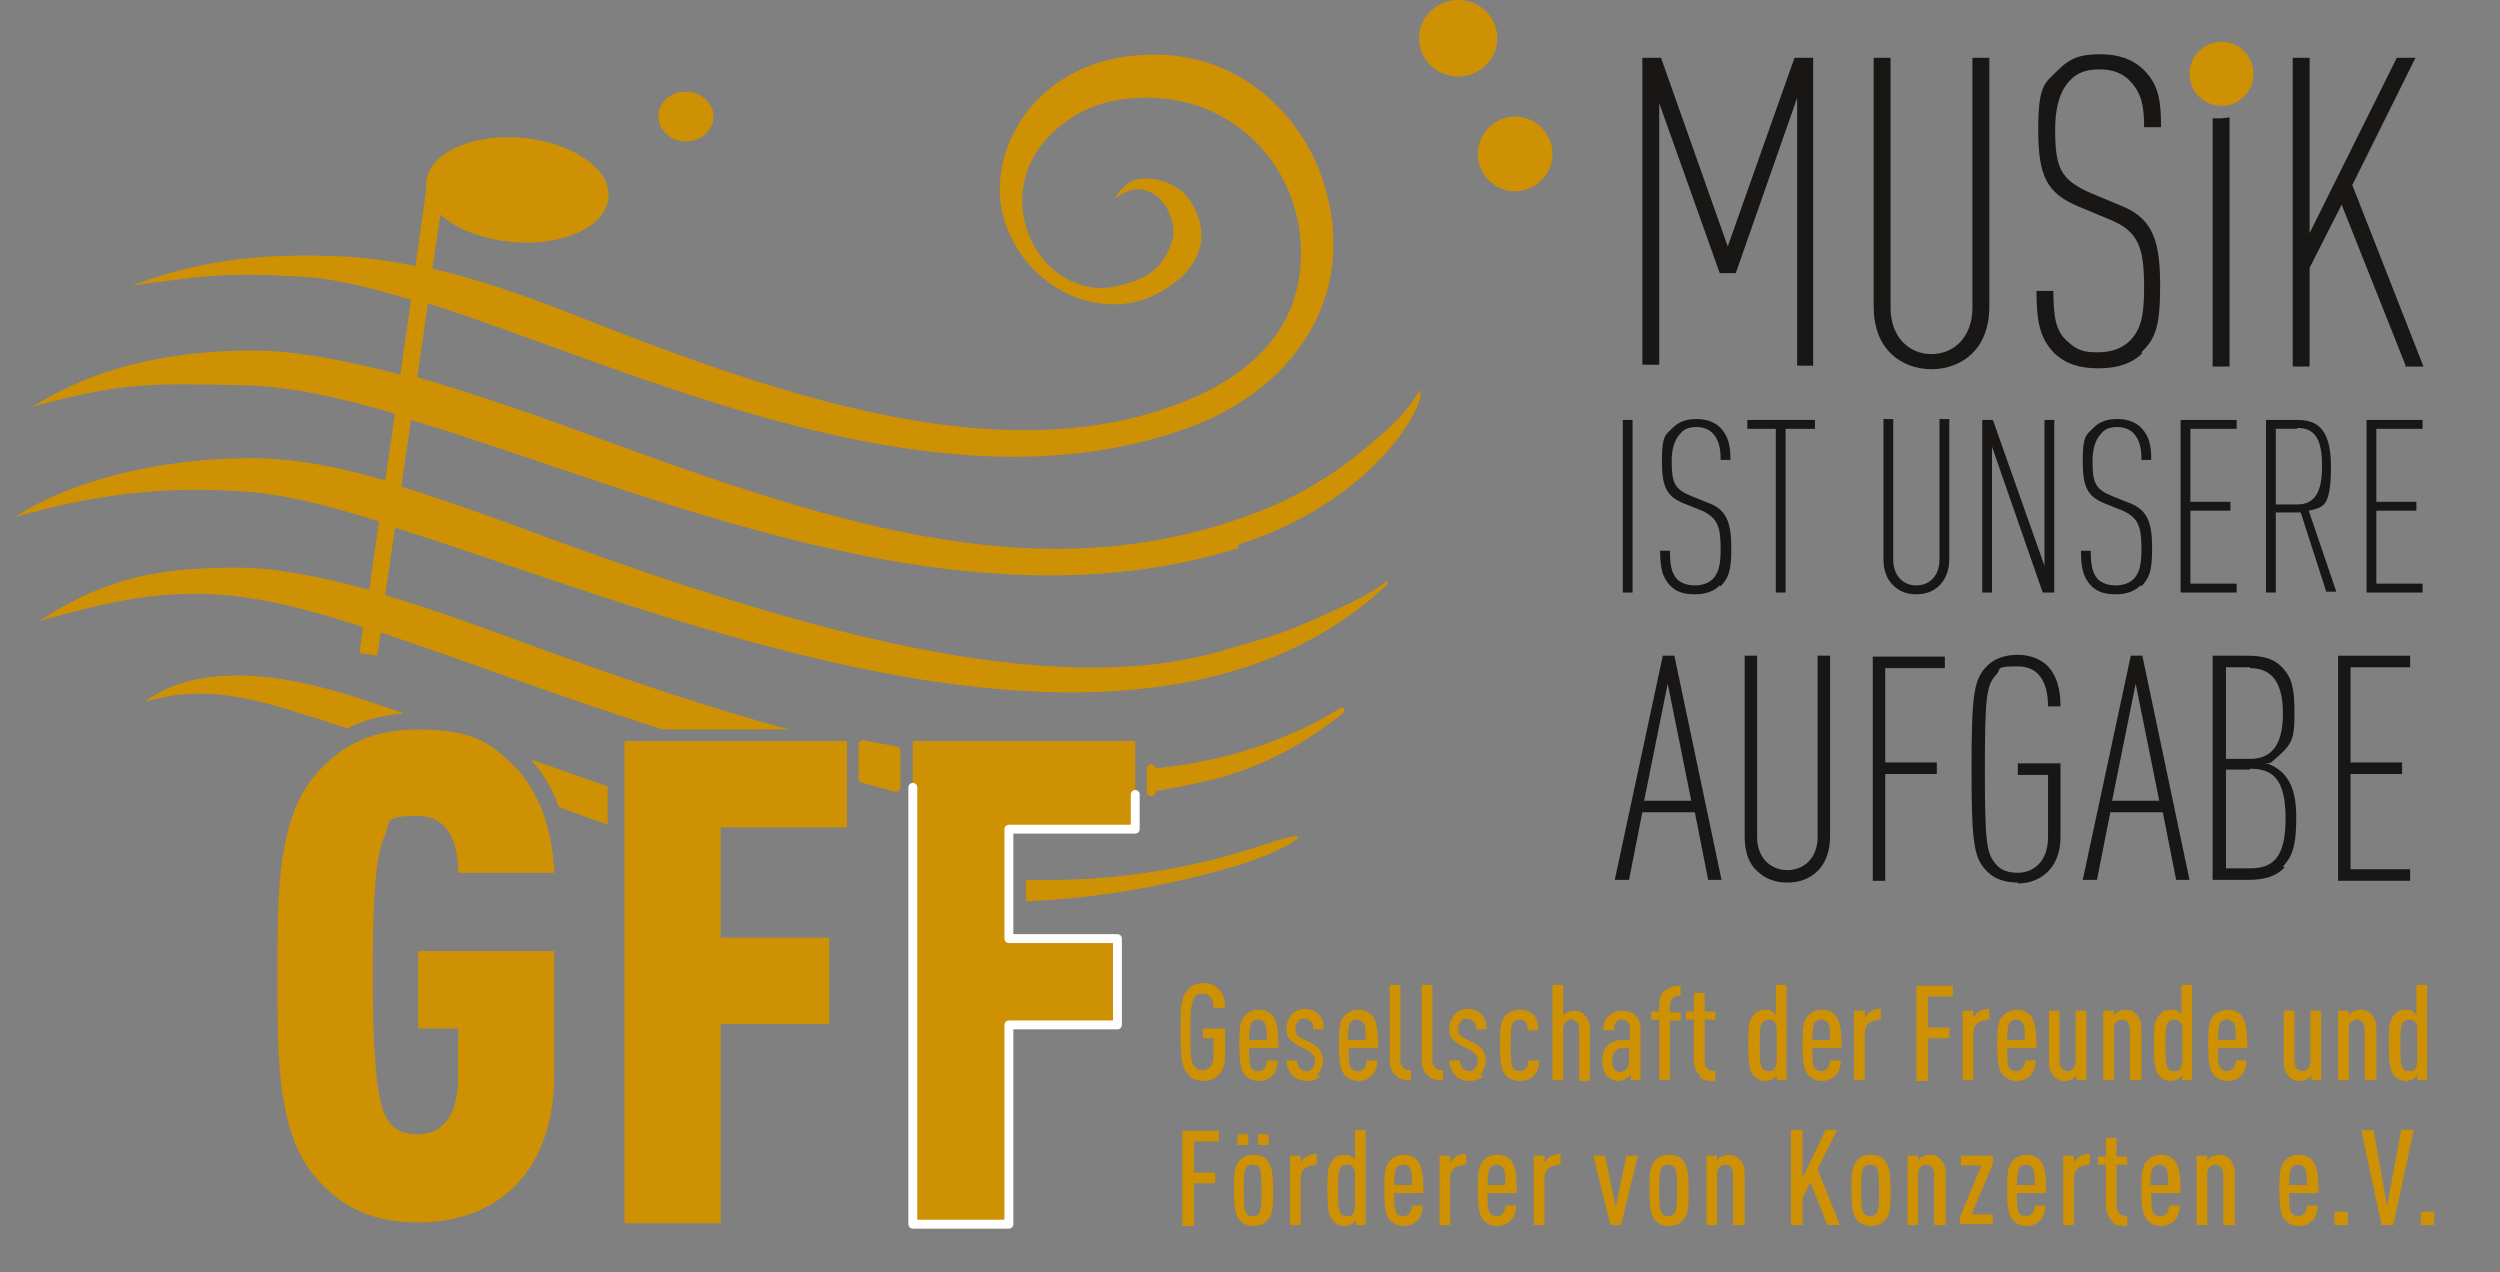 <?xml version="1.0" encoding="UTF-8"?>
<svg id="Ebene_1" xmlns="http://www.w3.org/2000/svg" version="1.1" viewBox="0 0 281 143">
  <rect x="0" y="0" width="281" height="143" fill="#808080" stroke="none"/>
  <!-- Generator: Adobe Illustrator 29.2.1, SVG Export Plug-In . SVG Version: 2.1.0 Build 116)  -->
  <defs>
    <style>
      .st0, .st1 {
        stroke: #ce9104;
      }

      .st0, .st1, .st2 {
        stroke-linecap: round;
        stroke-linejoin: round;
      }

      .st0, .st3 {
        fill: #ce9104;
      }

      .st1, .st2 {
        fill: none;
      }

      .st4 {
        fill: #181716;
      }

      .st2 {
        stroke: #fff;
      }
    </style>
  </defs>
  <circle class="st3" cx="249.7" cy="8.3" r="3.6"/>
  <g>
    <path class="st3" d="M74,13.1c0-1.6,1.4-2.8,3.1-2.8s3.1,1.3,3.1,2.8-1.4,2.8-3.1,2.8-3.1-1.3-3.1-2.8h0Z"/>
    <path class="st3" d="M159.5,4.3c0-2.4,2-4.3,4.4-4.3s4.4,1.9,4.4,4.3-2,4.3-4.4,4.3-4.4-1.9-4.4-4.3h0Z"/>
    <path class="st3" d="M166.1,17.3c0-2.3,1.9-4.2,4.2-4.2s4.2,1.9,4.2,4.2-1.9,4.2-4.2,4.2-4.2-1.9-4.2-4.2h0Z"/>
  </g>
  <g>
    <path class="st4" d="M202,41.1V11l-6.9,19.7h-1.8l-6.8-19.1v29.4h-1.9V6.5h2.1l7.5,21.2,7.5-21.2h2.1v34.6h-1.9Z"/>
    <path class="st4" d="M221.7,39.7c-1.2,1.2-2.9,1.8-4.6,1.8s-3.4-.6-4.6-1.8c-1.2-1.2-1.9-2.9-1.9-5.3V6.5h1.9v28.1c0,3.2,2,5.2,4.6,5.2s4.6-2,4.6-5.2V6.5h1.9v27.9c0,2.4-.7,4.1-1.9,5.3Z"/>
    <path class="st4" d="M240.8,39.7c-1.1,1.1-2.7,1.7-4.9,1.7s-3.7-.5-5-1.7c-1.5-1.6-2-3.2-2-7h1.9c0,3,.3,4.5,1.5,5.6s1.9,1.3,3.5,1.3,2.8-.5,3.6-1.3c1.3-1.3,1.6-3,1.6-6,0-4.6-.7-6.3-3.8-7.6l-3.6-1.5c-3.6-1.5-4.5-3.5-4.5-8.6s.7-5.2,2.2-6.7,2.7-1.8,4.8-1.8,3.7.6,4.9,1.8c1.7,1.7,1.9,3.6,1.9,6.4h-1.9c0-2.4-.3-3.8-1.5-5.1-.8-.9-1.9-1.4-3.5-1.4s-2.5.4-3.3,1.2c-1.2,1.2-1.7,3.2-1.7,5.5,0,4.4.6,5.7,4,7.2l3.6,1.5c3.6,1.5,4.2,4.3,4.2,9s-.6,5.9-2.1,7.4Z"/>
    <path class="st4" d="M270.4,41.1l-7.2-18.1-3.6,7.1v11.1h-1.9V6.5h1.9v19.7l9.8-19.7h2.1l-7.1,14.3,8,20.4h-2.1Z"/>
    <path class="st4" d="M182.4,66.6v-19.4h1.1v19.4h-1.1Z"/>
    <path class="st4" d="M193.3,65.8c-.6.6-1.5,1-2.8,1s-2.1-.3-2.8-1c-.8-.9-1.1-1.8-1.1-3.9h1.1c0,1.7.2,2.5.8,3.2.4.4,1.1.7,2,.7s1.6-.3,2-.7c.7-.7.9-1.7.9-3.4,0-2.6-.4-3.5-2.1-4.3l-2-.8c-2-.8-2.5-1.9-2.5-4.8s.4-2.9,1.2-3.7c.7-.7,1.5-1,2.7-1s2.1.4,2.7,1c.9,1,1.1,2,1.1,3.6h-1.1c0-1.3-.2-2.2-.8-2.9-.4-.5-1.1-.8-1.9-.8s-1.4.2-1.8.7c-.7.7-1,1.8-1,3.1,0,2.5.3,3.2,2.3,4l2,.8c2,.8,2.4,2.4,2.4,5.1s-.4,3.3-1.2,4.2Z"/>
    <path class="st4" d="M200.7,48.2v18.4h-1.1v-18.4h-3.2v-1h7.6v1h-3.2Z"/>
    <path class="st4" d="M218,65.8c-.7.7-1.6,1-2.6,1s-1.9-.3-2.6-1c-.7-.7-1.1-1.6-1.1-3v-15.7h1.1v15.8c0,1.8,1.1,2.9,2.6,2.9s2.6-1.1,2.6-2.9v-15.8h1.1v15.7c0,1.3-.4,2.3-1.1,3Z"/>
    <path class="st4" d="M229.6,66.6l-5.7-16.4v16.4h-1.1v-19.4h1.2l5.8,16.4v-16.4s1.1,0,1.1,0v19.4h-1.2Z"/>
    <path class="st4" d="M240.6,65.8c-.6.6-1.5,1-2.8,1s-2.1-.3-2.8-1c-.8-.9-1.1-1.8-1.1-3.9h1.1c0,1.7.2,2.5.8,3.2.4.4,1.1.7,2,.7s1.6-.3,2-.7c.7-.7.9-1.7.9-3.4,0-2.6-.4-3.5-2.1-4.3l-2-.8c-2-.8-2.5-1.9-2.5-4.8s.4-2.9,1.2-3.7c.7-.7,1.5-1,2.7-1s2.1.4,2.7,1c.9,1,1.1,2,1.1,3.6h-1.1c0-1.3-.2-2.2-.8-2.9-.4-.5-1.1-.8-1.9-.8s-1.4.2-1.8.7c-.7.7-1,1.8-1,3.1,0,2.5.3,3.2,2.3,4l2,.8c2,.8,2.4,2.4,2.4,5.1s-.4,3.3-1.2,4.2Z"/>
    <path class="st4" d="M245.1,66.6v-19.4h6.3v1h-5.2v8.2h4.5v1h-4.5v8.2h5.2v1h-6.3Z"/>
    <path class="st4" d="M261.5,66.6l-2.9-9h-2.8v9h-1.1v-19.4h3.4c1.9,0,3.9.5,3.9,5.2s-.9,4.6-2.5,5l3.1,9.1h-1.2ZM258.2,48.2h-2.4v8.5h2.4c2,0,2.8-1.4,2.8-4.3s-.7-4.3-2.8-4.3Z"/>
    <path class="st4" d="M266,66.6v-19.4h6.3v1h-5.2v8.2h4.5v1h-4.5v8.2h5.2v1h-6.3Z"/>
    <path class="st4" d="M192,98.9l-1.5-7.6h-5.9l-1.5,7.6h-1.6l5.4-25.2h1.3l5.3,25.2h-1.6ZM187.5,76.6l-2.7,13.4h5.3l-2.7-13.4Z"/>
    <path class="st4" d="M204.3,97.9c-.9.9-2.1,1.3-3.4,1.3s-2.5-.4-3.4-1.3c-.9-.8-1.4-2.1-1.4-3.9v-20.3h1.4v20.4c0,2.3,1.5,3.7,3.4,3.7s3.4-1.4,3.4-3.7v-20.4h1.4v20.3c0,1.7-.5,3-1.4,3.9Z"/>
    <path class="st4" d="M211.9,75v10.7h5.8v1.3h-5.8v12h-1.4v-25.2h8.1v1.3h-6.7Z"/>
    <path class="st4" d="M226.8,99.2c-1.4,0-2.6-.4-3.4-1.2-1.5-1.5-1.8-2.9-1.8-11.6s.3-10.1,1.8-11.6c.8-.8,2-1.2,3.4-1.2s2.6.5,3.4,1.3c1,1.1,1.4,2.6,1.4,4.5h-1.4c0-2.2-.7-4.5-3.4-4.5s-1.8.3-2.4.9c-1.1,1.2-1.3,2.3-1.3,10.7s.2,9.5,1.3,10.7c.5.6,1.3.9,2.4.9,1.8,0,3.4-1.3,3.4-4v-7h-3.4v-1.3h4.8v8.3c0,3.5-2.3,5.2-4.8,5.2Z"/>
    <path class="st4" d="M244.6,98.9l-1.5-7.6h-5.9l-1.5,7.6h-1.6l5.4-25.2h1.3l5.3,25.2h-1.6ZM240.1,76.6l-2.7,13.4h5.3l-2.7-13.4Z"/>
    <path class="st4" d="M256.8,97.5c-1,1-2.2,1.4-4.2,1.4h-3.9v-25.2h3.9c1.9,0,3.1.4,4,1.4,1,1.1,1.3,2.3,1.3,5s-.2,3.4-1.6,4.7-1.1.9-1.7,1c.7.1,1.3.5,1.9,1,1.4,1.4,1.6,3.3,1.6,5.2,0,3.2-.5,4.3-1.5,5.4ZM252.9,75h-2.7v10.3h2.7c2.3,0,3.7-1.4,3.7-5.1s-1.4-5.1-3.7-5.1ZM252.9,86.5h-2.7v11.1h2.7c2.5,0,4-1.1,4-5.6s-1.5-5.6-4-5.6Z"/>
    <path class="st4" d="M262.8,98.9v-25.2h8.1v1.3h-6.7v10.7h5.8v1.3h-5.8v10.7h6.7v1.3h-8.1Z"/>
  </g>
  <g>
    <path class="st3" d="M135.3,121.5c-.9,0-1.4-.3-1.8-.8-.7-.8-.8-2-.8-4.7s0-3.9.8-4.7c.4-.5,1-.8,1.8-.8s1.3.3,1.7.7c.5.5.7,1.2.7,2.1h-1.3c0-.7-.2-1.6-1.2-1.6s-.7.2-.9.4c-.4.5-.5,1.4-.5,3.9s0,3.4.5,3.9c.2.2.5.4.9.4.7,0,1.2-.6,1.2-1.5v-2.1h-1.2v-1.1h2.5v3.2c0,1.8-1.1,2.7-2.5,2.7Z"/>
    <path class="st3" d="M140.4,117.8c0,1.2,0,1.9.3,2.3.2.2.4.3.7.3s.5-.1.7-.3c.2-.2.3-.5.3-.9h1.2c0,.7-.2,1.3-.6,1.7-.4.4-.9.6-1.5.6s-1.1-.2-1.5-.6c-.6-.6-.7-1.8-.7-3.4s0-2.8.7-3.4c.4-.4.9-.6,1.5-.6s1.1.2,1.5.6c.6.7.7,2,.7,3.7h-3.2ZM142.1,114.9c-.2-.2-.4-.3-.7-.3s-.5.1-.7.3c-.2.3-.3.9-.3,2h2c0-1,0-1.7-.3-2Z"/>
    <path class="st3" d="M148.5,120.9c-.4.4-1,.6-1.6.6s-1.2-.2-1.6-.6c-.4-.5-.7-1-.7-1.7h1.2c0,.4.1.7.3.9.2.2.5.3.7.3s.5,0,.7-.3c.2-.2.3-.5.3-.8s0-.5-.2-.7c-.1-.2-.4-.4-.7-.6l-1-.5c-.5-.3-.9-.6-1.1-.9-.2-.3-.2-.6-.2-1,0-.7.3-1.2.6-1.6.4-.4.9-.6,1.5-.6s1.1.2,1.5.6c.4.4.6.9.6,1.7h-1.2c0-.5,0-.7-.3-.9-.2-.2-.4-.3-.7-.3s-.5,0-.7.3-.3.5-.3.8,0,.4.1.6c.1.2.3.4.6.5l1,.5c.5.3.9.5,1.1.9.2.3.3.7.3,1.2s-.3,1.2-.7,1.6Z"/>
    <path class="st3" d="M151.6,117.8c0,1.2,0,1.9.3,2.3.2.2.4.3.7.3s.5-.1.7-.3c.2-.2.3-.5.3-.9h1.2c0,.7-.2,1.3-.6,1.7-.4.4-.9.6-1.5.6s-1.1-.2-1.5-.6c-.6-.6-.7-1.8-.7-3.4s0-2.8.7-3.4c.4-.4.9-.6,1.5-.6s1.1.2,1.5.6c.6.7.7,2,.7,3.7h-3.2ZM153.2,114.9c-.2-.2-.4-.3-.7-.3s-.5.1-.7.3c-.2.3-.3.9-.3,2h2c0-1,0-1.7-.3-2Z"/>
    <path class="st3" d="M156.9,120.9c-.4-.3-.7-.9-.7-1.7v-8.5h1.2v8.4c0,.8.4,1.2,1.2,1.2v1.1c-.7,0-1.2,0-1.7-.5Z"/>
    <path class="st3" d="M160.5,120.9c-.4-.3-.7-.9-.7-1.7v-8.5h1.2v8.4c0,.8.4,1.2,1.2,1.2v1.1c-.7,0-1.2,0-1.7-.5Z"/>
    <path class="st3" d="M166.8,120.9c-.4.4-1,.6-1.6.6s-1.2-.2-1.6-.6c-.4-.5-.7-1-.7-1.7h1.2c0,.4.1.7.3.9.2.2.5.3.7.3s.5,0,.7-.3c.2-.2.3-.5.3-.8s0-.5-.2-.7c-.1-.2-.4-.4-.7-.6l-1-.5c-.5-.3-.9-.6-1.1-.9-.2-.3-.2-.6-.2-1,0-.7.3-1.2.6-1.6.4-.4.9-.6,1.5-.6s1.1.2,1.5.6c.4.4.6.9.6,1.7h-1.2c0-.5,0-.7-.3-.9-.2-.2-.4-.3-.7-.3s-.5,0-.7.3-.3.5-.3.8,0,.4.1.6c.1.2.3.4.6.5l1,.5c.5.3.9.5,1.1.9.2.3.3.7.3,1.2s-.3,1.2-.7,1.6Z"/>
    <path class="st3" d="M172.3,121c-.4.4-.9.5-1.5.5s-1.2-.2-1.6-.7c-.5-.6-.6-1.7-.6-3.3s0-2.7.6-3.3c.4-.5,1-.7,1.6-.7s1.1.1,1.5.5c.5.5.6,1.1.6,1.8h-1.2c0-.3,0-.6-.2-.9-.2-.2-.4-.3-.7-.3s-.5.1-.7.3c-.3.4-.3,1.2-.3,2.6s0,2.2.3,2.6c.1.2.4.3.7.3s.5-.1.7-.3c.2-.2.3-.5.3-.9h1.2c0,.7-.2,1.3-.6,1.7Z"/>
    <path class="st3" d="M177.5,121.4v-5.7c0-.7-.4-1.1-.9-1.1s-.9.4-.9,1.1v5.7h-1.2v-10.7h1.2v3.5c.1-.2.3-.3.4-.4.2-.1.5-.2.8-.2.6,0,1,.2,1.3.6.3.3.5.8.5,1.6v5.7h-1.2Z"/>
    <path class="st3" d="M183.3,121.4v-.7c-.1.2-.3.4-.5.5-.2.2-.5.3-.9.3s-1-.2-1.3-.6c-.3-.3-.5-.9-.5-1.7s.2-1.3.7-1.8c.4-.3.8-.5,1.6-.5h.8v-1.2c0-.7-.3-1.1-.9-1.1s-.5.1-.6.3c-.2.2-.3.5-.3.9h-1.2c0-.6.1-1.2.6-1.6s.9-.6,1.5-.6,1.2.2,1.5.5c.4.4.6.9.6,1.7v5.6h-1.2ZM183.2,117.8h-.7c-.4,0-.6,0-.9.3-.2.2-.4.6-.4,1.1,0,.8.3,1.3.9,1.3s1-.5,1-1.2v-1.4Z"/>
    <path class="st3" d="M187.7,114.6v6.8h-1.2v-6.8h-.9v-.9h.9v-.7c0-.8.2-1.4.7-1.7.5-.4,1.1-.5,1.7-.5v1.1c-.8,0-1.2.4-1.2,1.2v.7h1.2v.9h-1.2Z"/>
    <path class="st3" d="M191.1,120.9c-.4-.4-.7-.9-.7-1.7v-4.6h-.9v-.9h.9v-2.1h1.2v2.1h1.2v.9h-1.2v4.6c0,.8.4,1.2,1.2,1.2v1.1c-.7,0-1.3,0-1.8-.5Z"/>
    <path class="st3" d="M199.7,121.4v-.6c0,.1-.3.4-.5.5-.2.1-.5.2-.8.2-.5,0-.9-.2-1.3-.6-.5-.6-.6-1.6-.6-3.4s0-2.8.6-3.4c.3-.4.7-.6,1.3-.6s.6,0,.8.2c.1,0,.3.3.4.4v-3.4h1.2v10.7h-1.2ZM199.7,115.7c0-.4-.1-.7-.3-.9-.2-.2-.4-.2-.6-.2s-.5.1-.7.3c-.3.4-.3,1.2-.3,2.6s0,2.2.3,2.6c.1.2.4.3.7.3s.5,0,.6-.2c.2-.2.3-.5.3-.9v-3.6Z"/>
    <path class="st3" d="M203.7,117.8c0,1.2,0,1.9.3,2.3.2.2.4.3.7.3s.5-.1.7-.3c.2-.2.3-.5.3-.9h1.2c0,.7-.2,1.3-.6,1.7-.4.4-.9.6-1.5.6s-1.1-.2-1.5-.6c-.6-.6-.7-1.8-.7-3.4s0-2.8.7-3.4c.4-.4.9-.6,1.5-.6s1.1.2,1.5.6c.6.7.7,2,.7,3.7h-3.2ZM205.4,114.9c-.2-.2-.4-.3-.7-.3s-.5.1-.7.3c-.2.3-.3.9-.3,2h2c0-1,0-1.7-.3-2Z"/>
    <path class="st3" d="M211,114.7c-.8,0-1.4.5-1.4,1.4v5.3h-1.2v-7.8h1.2v.8c.1-.2.3-.4.5-.6.4-.3.8-.4,1.3-.4v1.2h-.4Z"/>
    <path class="st3" d="M216.7,111.9v3.6h2.4v1.2h-2.4v4.8h-1.3v-10.7h4.1v1.2h-2.8Z"/>
    <path class="st3" d="M223.2,114.7c-.8,0-1.4.5-1.4,1.4v5.3h-1.2v-7.8h1.2v.8c.1-.2.3-.4.5-.6.4-.3.8-.4,1.3-.4v1.2h-.4Z"/>
    <path class="st3" d="M225.6,117.8c0,1.2,0,1.9.3,2.3.2.2.4.3.7.3s.5-.1.7-.3c.2-.2.3-.5.3-.9h1.2c0,.7-.2,1.3-.6,1.7-.4.4-.9.6-1.5.6s-1.1-.2-1.5-.6c-.6-.6-.7-1.8-.7-3.4s0-2.8.7-3.4c.4-.4.9-.6,1.5-.6s1.1.2,1.5.6c.6.7.7,2,.7,3.7h-3.2ZM227.3,114.9c-.2-.2-.4-.3-.7-.3s-.5.1-.7.3c-.2.3-.3.9-.3,2h2c0-1,0-1.7-.3-2Z"/>
    <path class="st3" d="M233.4,121.4v-.6c-.1.2-.3.4-.5.5-.2.1-.5.2-.8.2-.6,0-1-.2-1.3-.6-.3-.3-.5-.8-.5-1.6v-5.7h1.2v5.7c0,.7.4,1.1.9,1.1s.9-.4.9-1.1v-5.7h1.2v7.8h-1.2Z"/>
    <path class="st3" d="M239.4,121.4v-5.7c0-.7-.4-1.1-.9-1.1s-.9.4-.9,1.1v5.7h-1.2v-7.8h1.2v.6c.1-.2.3-.4.5-.5.2-.1.5-.2.8-.2.6,0,1,.2,1.3.6.3.3.5.8.5,1.6v5.7h-1.2Z"/>
    <path class="st3" d="M245.3,121.4v-.6c0,.1-.3.4-.5.5-.2.1-.5.2-.8.2-.5,0-.9-.2-1.3-.6-.5-.6-.6-1.6-.6-3.4s0-2.8.6-3.4c.3-.4.7-.6,1.3-.6s.6,0,.8.2c.2,0,.3.3.4.4v-3.4h1.2v10.7h-1.2ZM245.3,115.7c0-.4-.1-.7-.3-.9s-.4-.2-.6-.2-.5.1-.7.3c-.3.4-.3,1.2-.3,2.6s0,2.2.3,2.6c.1.2.4.3.7.3s.5,0,.6-.2.3-.5.3-.9v-3.6Z"/>
    <path class="st3" d="M249.3,117.8c0,1.2,0,1.9.3,2.3.2.2.4.3.7.3s.5-.1.7-.3c.2-.2.3-.5.3-.9h1.2c0,.7-.2,1.3-.6,1.7-.4.4-.9.6-1.5.6s-1.1-.2-1.5-.6c-.6-.6-.7-1.8-.7-3.4s0-2.8.7-3.4c.4-.4.9-.6,1.5-.6s1.1.2,1.5.6c.6.7.7,2,.7,3.7h-3.2ZM251,114.9c-.2-.2-.4-.3-.7-.3s-.5.1-.7.3c-.2.3-.3.9-.3,2h2c0-1,0-1.7-.3-2Z"/>
    <path class="st3" d="M259.8,121.4v-.6c-.1.2-.3.4-.5.5-.2.1-.5.2-.8.2-.6,0-1-.2-1.3-.6-.3-.3-.5-.8-.5-1.6v-5.7h1.2v5.7c0,.7.4,1.1.9,1.1s.9-.4.9-1.1v-5.7h1.2v7.8h-1.2Z"/>
    <path class="st3" d="M265.8,121.4v-5.7c0-.7-.4-1.1-.9-1.1s-.9.4-.9,1.1v5.7h-1.2v-7.8h1.2v.6c.1-.2.3-.4.5-.5.2-.1.5-.2.8-.2.6,0,1,.2,1.3.6.3.3.5.8.5,1.6v5.7h-1.2Z"/>
    <path class="st3" d="M271.7,121.4v-.6c0,.1-.3.4-.5.5-.2.1-.5.2-.8.2-.5,0-.9-.2-1.3-.6-.5-.6-.6-1.6-.6-3.4s0-2.8.6-3.4c.3-.4.7-.6,1.3-.6s.6,0,.8.2c.1,0,.3.3.4.4v-3.4h1.2v10.7h-1.2ZM271.7,115.7c0-.4-.1-.7-.3-.9-.2-.2-.4-.2-.6-.2s-.5.1-.7.3c-.3.4-.3,1.2-.3,2.6s0,2.2.3,2.6c.1.2.4.3.7.3s.5,0,.6-.2c.2-.2.3-.5.3-.9v-3.6Z"/>
    <path class="st3" d="M134.2,128.2v3.6h2.4v1.2h-2.4v4.8h-1.3v-10.7h4.1v1.2h-2.8Z"/>
    <path class="st3" d="M142.5,137.1c-.4.5-1,.7-1.6.7s-1.2-.2-1.6-.7c-.5-.6-.6-1.7-.6-3.3s0-2.7.6-3.3c.4-.5.9-.7,1.6-.7s1.3.2,1.6.7c.5.6.6,1.7.6,3.3s0,2.7-.6,3.3ZM139.1,128.7v-1.2h1.2v1.2h-1.2ZM141.5,131.2c-.2-.2-.4-.3-.7-.3s-.5.1-.7.3c-.3.4-.3,1.2-.3,2.6s0,2.2.3,2.6c.1.2.4.3.7.3s.5-.1.7-.3c.3-.4.3-1.2.3-2.6s0-2.2-.3-2.6ZM141.4,128.7v-1.2h1.2v1.2h-1.2Z"/>
    <path class="st3" d="M147.6,131c-.8,0-1.4.5-1.4,1.4v5.3h-1.2v-7.8h1.2v.8c.1-.2.3-.4.5-.6.4-.3.8-.4,1.3-.4v1.2h-.4Z"/>
    <path class="st3" d="M152.4,137.7v-.6c0,.1-.3.4-.5.5-.2.1-.5.2-.8.2-.5,0-.9-.2-1.3-.6-.5-.6-.6-1.6-.6-3.4s0-2.8.6-3.4c.3-.4.7-.6,1.3-.6s.6,0,.8.2c.1,0,.3.3.4.4v-3.4h1.2v10.7h-1.2ZM152.3,132c0-.4-.1-.7-.3-.9-.2-.2-.4-.2-.6-.2s-.5.1-.7.3c-.3.4-.3,1.2-.3,2.6s0,2.2.3,2.6c.1.2.4.3.7.3s.5,0,.6-.2c.2-.2.3-.5.3-.9v-3.6Z"/>
    <path class="st3" d="M156.7,134.1c0,1.2,0,1.9.3,2.3.2.2.4.3.7.3s.5-.1.7-.3c.2-.2.3-.5.3-.9h1.2c0,.7-.2,1.3-.6,1.7-.4.4-.9.6-1.5.6s-1.1-.2-1.5-.6c-.6-.6-.7-1.8-.7-3.4s0-2.8.7-3.4c.4-.4.9-.6,1.5-.6s1.1.2,1.5.6c.6.7.7,2,.7,3.7h-3.2ZM158.4,131.2c-.2-.2-.4-.3-.7-.3s-.5.2-.7.3c-.2.3-.3.9-.3,2h2c0-1,0-1.7-.3-2Z"/>
    <path class="st3" d="M164.4,131c-.8,0-1.4.5-1.4,1.4v5.3h-1.2v-7.8h1.2v.8c.1-.2.3-.4.5-.6.4-.3.8-.4,1.3-.4v1.2h-.4Z"/>
    <path class="st3" d="M167.2,134.1c0,1.2,0,1.9.3,2.3.2.2.4.3.7.3s.5-.1.7-.3c.2-.2.3-.5.3-.9h1.2c0,.7-.2,1.3-.6,1.7-.4.4-.9.6-1.5.6s-1.1-.2-1.5-.6c-.6-.6-.7-1.8-.7-3.4s0-2.8.7-3.4c.4-.4.9-.6,1.5-.6s1.1.2,1.5.6c.6.7.7,2,.7,3.7h-3.2ZM168.9,131.2c-.2-.2-.4-.3-.7-.3s-.5.2-.7.3c-.2.3-.3.9-.3,2h2c0-1,0-1.7-.3-2Z"/>
    <path class="st3" d="M175,131c-.8,0-1.4.5-1.4,1.4v5.3h-1.2v-7.8h1.2v.8c.1-.2.3-.4.5-.6.4-.3.8-.4,1.3-.4v1.2h-.4Z"/>
    <path class="st3" d="M182.3,137.7h-1.3l-1.9-7.8h1.3l1.2,5.8,1.2-5.8h1.3l-1.9,7.8Z"/>
    <path class="st3" d="M189.2,137.1c-.4.5-1,.7-1.6.7s-1.2-.2-1.6-.7c-.5-.6-.6-1.7-.6-3.3s0-2.7.6-3.3c.4-.5.9-.7,1.6-.7s1.3.2,1.6.7c.5.6.6,1.7.6,3.3s0,2.7-.6,3.3ZM188.2,131.2c-.2-.2-.4-.3-.7-.3s-.5.1-.7.3c-.3.4-.3,1.2-.3,2.6s0,2.2.3,2.6c.1.2.4.3.7.3s.5-.1.7-.3c.3-.4.3-1.2.3-2.6s0-2.2-.3-2.6Z"/>
    <path class="st3" d="M194.8,137.7v-5.7c0-.7-.4-1.1-.9-1.1s-.9.4-.9,1.1v5.7h-1.2v-7.8h1.2v.6c.1-.2.3-.4.5-.5.2-.1.5-.2.8-.2.6,0,1,.2,1.3.6.3.3.5.8.5,1.6v5.7h-1.2Z"/>
    <path class="st3" d="M205.4,137.7l-1.9-4.8-.9,1.8v3h-1.3v-10.7h1.3v5.4l2.6-5.4h1.3l-2.2,4.4,2.5,6.3h-1.4Z"/>
    <path class="st3" d="M211.9,137.1c-.4.5-1,.7-1.6.7s-1.2-.2-1.6-.7c-.5-.6-.6-1.7-.6-3.3s0-2.7.6-3.3c.4-.5.9-.7,1.6-.7s1.3.2,1.6.7c.5.6.6,1.7.6,3.3s0,2.7-.6,3.3ZM210.9,131.2c-.2-.2-.4-.3-.7-.3s-.5.1-.7.3c-.3.4-.3,1.2-.3,2.6s0,2.2.3,2.6c.1.2.4.3.7.3s.5-.1.7-.3c.3-.4.3-1.2.3-2.6s0-2.2-.3-2.6Z"/>
    <path class="st3" d="M217.4,137.7v-5.7c0-.7-.4-1.1-.9-1.1s-.9.4-.9,1.1v5.7h-1.2v-7.8h1.2v.6c.1-.2.3-.4.5-.5.2-.1.5-.2.8-.2.6,0,1,.2,1.3.6.3.3.5.8.5,1.6v5.7h-1.2Z"/>
    <path class="st3" d="M220.3,137.7v-.9l2.4-5.8h-2.3v-1.1h3.6v.9l-2.4,5.7h2.4v1.1h-3.8Z"/>
    <path class="st3" d="M226.7,134.1c0,1.2,0,1.9.3,2.3.2.2.4.3.7.3s.5-.1.7-.3c.2-.2.3-.5.3-.9h1.2c0,.7-.2,1.3-.6,1.7-.4.4-.9.6-1.5.6s-1.1-.2-1.5-.6c-.6-.6-.7-1.8-.7-3.4s0-2.8.7-3.4c.4-.4.9-.6,1.5-.6s1.1.2,1.5.6c.6.7.7,2,.7,3.7h-3.2ZM228.4,131.2c-.2-.2-.4-.3-.7-.3s-.5.2-.7.3c-.2.3-.3.9-.3,2h2c0-1,0-1.7-.3-2Z"/>
    <path class="st3" d="M234.5,131c-.8,0-1.4.5-1.4,1.4v5.3h-1.2v-7.8h1.2v.8c.1-.2.3-.4.5-.6.4-.3.8-.4,1.3-.4v1.2h-.4Z"/>
    <path class="st3" d="M237.4,137.2c-.4-.4-.7-.9-.7-1.7v-4.6h-.9v-.9h.9v-2.1h1.2v2.1h1.2v.9h-1.2v4.6c0,.8.4,1.2,1.2,1.2v1.1c-.7,0-1.3,0-1.8-.5Z"/>
    <path class="st3" d="M241.8,134.1c0,1.2,0,1.9.3,2.3.2.2.4.3.7.3s.5-.1.7-.3c.2-.2.3-.5.3-.9h1.2c0,.7-.2,1.3-.6,1.7-.4.4-.9.6-1.5.6s-1.1-.2-1.5-.6c-.6-.6-.7-1.8-.7-3.4s0-2.8.7-3.4c.4-.4.9-.6,1.5-.6s1.1.2,1.5.6c.6.7.7,2,.7,3.7h-3.2ZM243.4,131.2c-.2-.2-.4-.3-.7-.3s-.5.2-.7.3c-.2.3-.3.9-.3,2h2c0-1,0-1.7-.3-2Z"/>
    <path class="st3" d="M249.9,137.7v-5.7c0-.7-.4-1.1-.9-1.1s-.9.4-.9,1.1v5.7h-1.2v-7.8h1.2v.6c.1-.2.3-.4.5-.5.2-.1.5-.2.8-.2.6,0,1,.2,1.3.6.3.3.5.8.5,1.6v5.7h-1.2Z"/>
    <path class="st3" d="M257.3,134.1c0,1.2,0,1.9.3,2.3.2.2.4.3.7.3s.5-.1.7-.3c.2-.2.3-.5.3-.9h1.2c0,.7-.2,1.3-.6,1.7-.4.4-.9.6-1.5.6s-1.1-.2-1.5-.6c-.6-.6-.7-1.8-.7-3.4s0-2.8.7-3.4c.4-.4.9-.6,1.5-.6s1.1.2,1.5.6c.6.7.7,2,.7,3.7h-3.2ZM259,131.2c-.2-.2-.4-.3-.7-.3s-.5.2-.7.3c-.2.3-.3.9-.3,2h2c0-1,0-1.7-.3-2Z"/>
    <path class="st3" d="M262.4,137.7v-1.5h1.5v1.5h-1.5Z"/>
    <path class="st3" d="M269,137.7h-1.3l-2.3-10.7h1.4l1.5,8.6,1.6-8.6h1.4l-2.3,10.7Z"/>
    <path class="st3" d="M272.1,137.7v-1.5h1.5v1.5h-1.5Z"/>
  </g>
  <path class="st3" d="M113.4,93.2v12.2h12.2v9.7h-12.2v22.4h-10.8v-54.2h25v9.7h-14.2Z"/>
  <g>
    <path class="st3" d="M47,137.4c-6.1,0-9.3-2.4-11.8-5.4-4.3-5.2-4-15-4-22.3s-.3-17.1,4-22.3c2.5-3,5.7-5.4,11.8-5.4s8.1,1.5,10.7,4c2.9,2.9,4.4,7.2,4.6,12.1h-10.8c0-2.3-.5-6.4-4.6-6.4s-3,.9-3.6,2.1c-1.3,2.5-1.4,9.3-1.4,15.8s.2,13.3,1.4,15.8c.6,1.2,1.6,2.1,3.6,2.1,3.6,0,4.6-3.3,4.6-6.3v-5.6h-4.5v-8.7h15.3v13.8c0,10.8-6.1,16.7-15.4,16.7Z"/>
    <path class="st3" d="M39,81.9c1.7-.9,3.8-1.5,6.4-1.7-4.8-1.7-9.1-3.1-13.3-3.8-11.6-1.9-15.7,2.6-15.9,2.5,2.4-.6,6.3-2,15,.5,2.6.8,5.3,1.6,7.9,2.5Z"/>
  </g>
  <path class="st3" d="M68.3,88.4c-2.5-.9-5.1-1.8-7.7-2.7-.3-.1-.6-.2-.9-.3,1.3,1.5,2.4,3.2,3.1,5.3,1.8.7,3.6,1.3,5.5,2v-4.3Z"/>
  <path class="st3" d="M81,93.2v12.2h12.2v9.7h-12.2v22.4h-10.8v-54.2h25v9.7h-14.2Z"/>
  <line class="st1" x1="129.4" y1="89" x2="129.4" y2="86.4"/>
  <polyline class="st2" points="102.6 88.5 102.6 137.6 113.4 137.6 113.4 115.2 125.6 115.2 125.6 105.5 113.4 105.5 113.4 93.2 127.6 93.2 127.6 89.3"/>
  <path class="st3" d="M129.4,89c2.5-.4,4.9-.9,7.4-1.5,6.6-1.8,10.7-4.7,14-7.2.5-.4.3-1-.2-.7,0,0-4.2,2.9-11.4,5-3.2.9-6.4,1.5-9.8,1.8"/>
  <path class="st3" d="M139.2,61.2c12.1-3.8,19.2-12,20.5-16.7,0,0,0-.6-.2-.6-1.5,3-5.1,5.7-7.4,7.6-2.3,1.8-6.4,4.5-11.4,6.3-24.4,9.1-48.3.7-76.3-9.6-6-2.2-12-4.2-17.5-5.8l1.2-8.3c23.3,7.4,57.1,24.3,85.4,14,11.5-4.1,19.5-14.6,15.2-27.8-2.1-6.6-9-15-20.7-14.1-12.1.9-17.4,11.3-15.1,18.6,2.5,7.8,10.9,11.4,17,8.3,4.7-2.4,6.6-6.2,3.9-10.5-1.6-2.5-5.6-3.2-7.1-1.9-.7.6-1,.9-1.4,1.7,2-1.7,3.6-1.2,4.8-.3,1.2.9,2.1,3.3,1.7,4.8-1,3.6-3.4,4.5-5.6,5.1-5.9,1.8-11.2-3.3-11.3-9.3-.1-6.4,5.8-10.8,11-11.5,11.4-1.7,19.8,6.5,20.3,16.2.4,7.4-3.3,13.3-11.6,17.1-20.5,9.2-46.4.2-69.3-8.8-6.5-2.6-11.9-4.4-16.7-5.5l.9-6.1c1.7,1.6,4.7,2.8,8.1,3.1,5.7.5,10.5-1.7,10.8-5,.3-3.2-4.1-6.2-9.7-6.7-5.7-.5-10.5,1.7-10.8,5,0,.3,0,.6,0,.9l-1.2,8.5c-3-.6-5.9-1-8.8-1.1-11.6-.5-18.1,1.5-23.1,3.3,8-1.1,10.9-1.5,19.2-1,3.5.2,7.6,1.2,12.2,2.6l-1.2,8.4c-6.2-1.6-11.8-2.7-16.5-2.7-10.4,0-18.5,2.3-24.8,6.3,10.3-2.8,13.4-2.6,23.7-2.4,4.9.1,10.6,1.3,17,3.2l-1.1,7.5c-5.5-1.6-10.4-2.5-15-2.5-10.4,0-20.3,2.5-26.6,6.6,8.7-2.4,16.1-3.6,26.4-2.8,3.9.3,8.8,1.5,14.5,3.3l-1.1,7.7c-5.5-1.5-10.5-2.5-15-2.5-10.4,0-15.7,1.9-22.1,6,8.7-2.4,15.7-4.2,25.8-2.2,3.1.6,6.7,1.6,10.6,2.9l-.4,2.9,2,.3.4-2.6c9.1,3,20,7.2,31.7,10.9h14.2c-9.2-2.5-18.6-5.7-28-9.1-6.2-2.3-12-4.4-17.4-6l1.1-7.6c25.3,8,64.4,24.5,93.6,16.3,9-2.5,14.8-6.9,17.9-9.9,0,0,.2-.5,0-.4-2.1,1.6-3.9,2.4-6.6,3.6-4.4,2.1-6.6,2.7-11.8,4.2-19.5,5.8-47.5-2.3-75.5-12.5-6.1-2.3-11.8-4.3-16.9-5.9l1.1-7.5c26,7.8,61.4,24.3,93,14.4Z"/>
  <path class="st4" d="M249.7,13.3c-.3,0-.6,0-1,0v27.9h1.9V13.2c-.3,0-.7.1-1,.1Z"/>
  <path class="st3" d="M142.2,94.9c-9.2,3.1-18.1,4.2-26.9,4v2.4c7.4-.3,15.1-1.5,23.4-3.9,5.8-1.7,11-5,3.5-2.5Z"/>
  <polygon class="st0" points="97 83.7 97 87.5 100.7 88.5 100.7 84.4 97 83.7"/>
</svg>